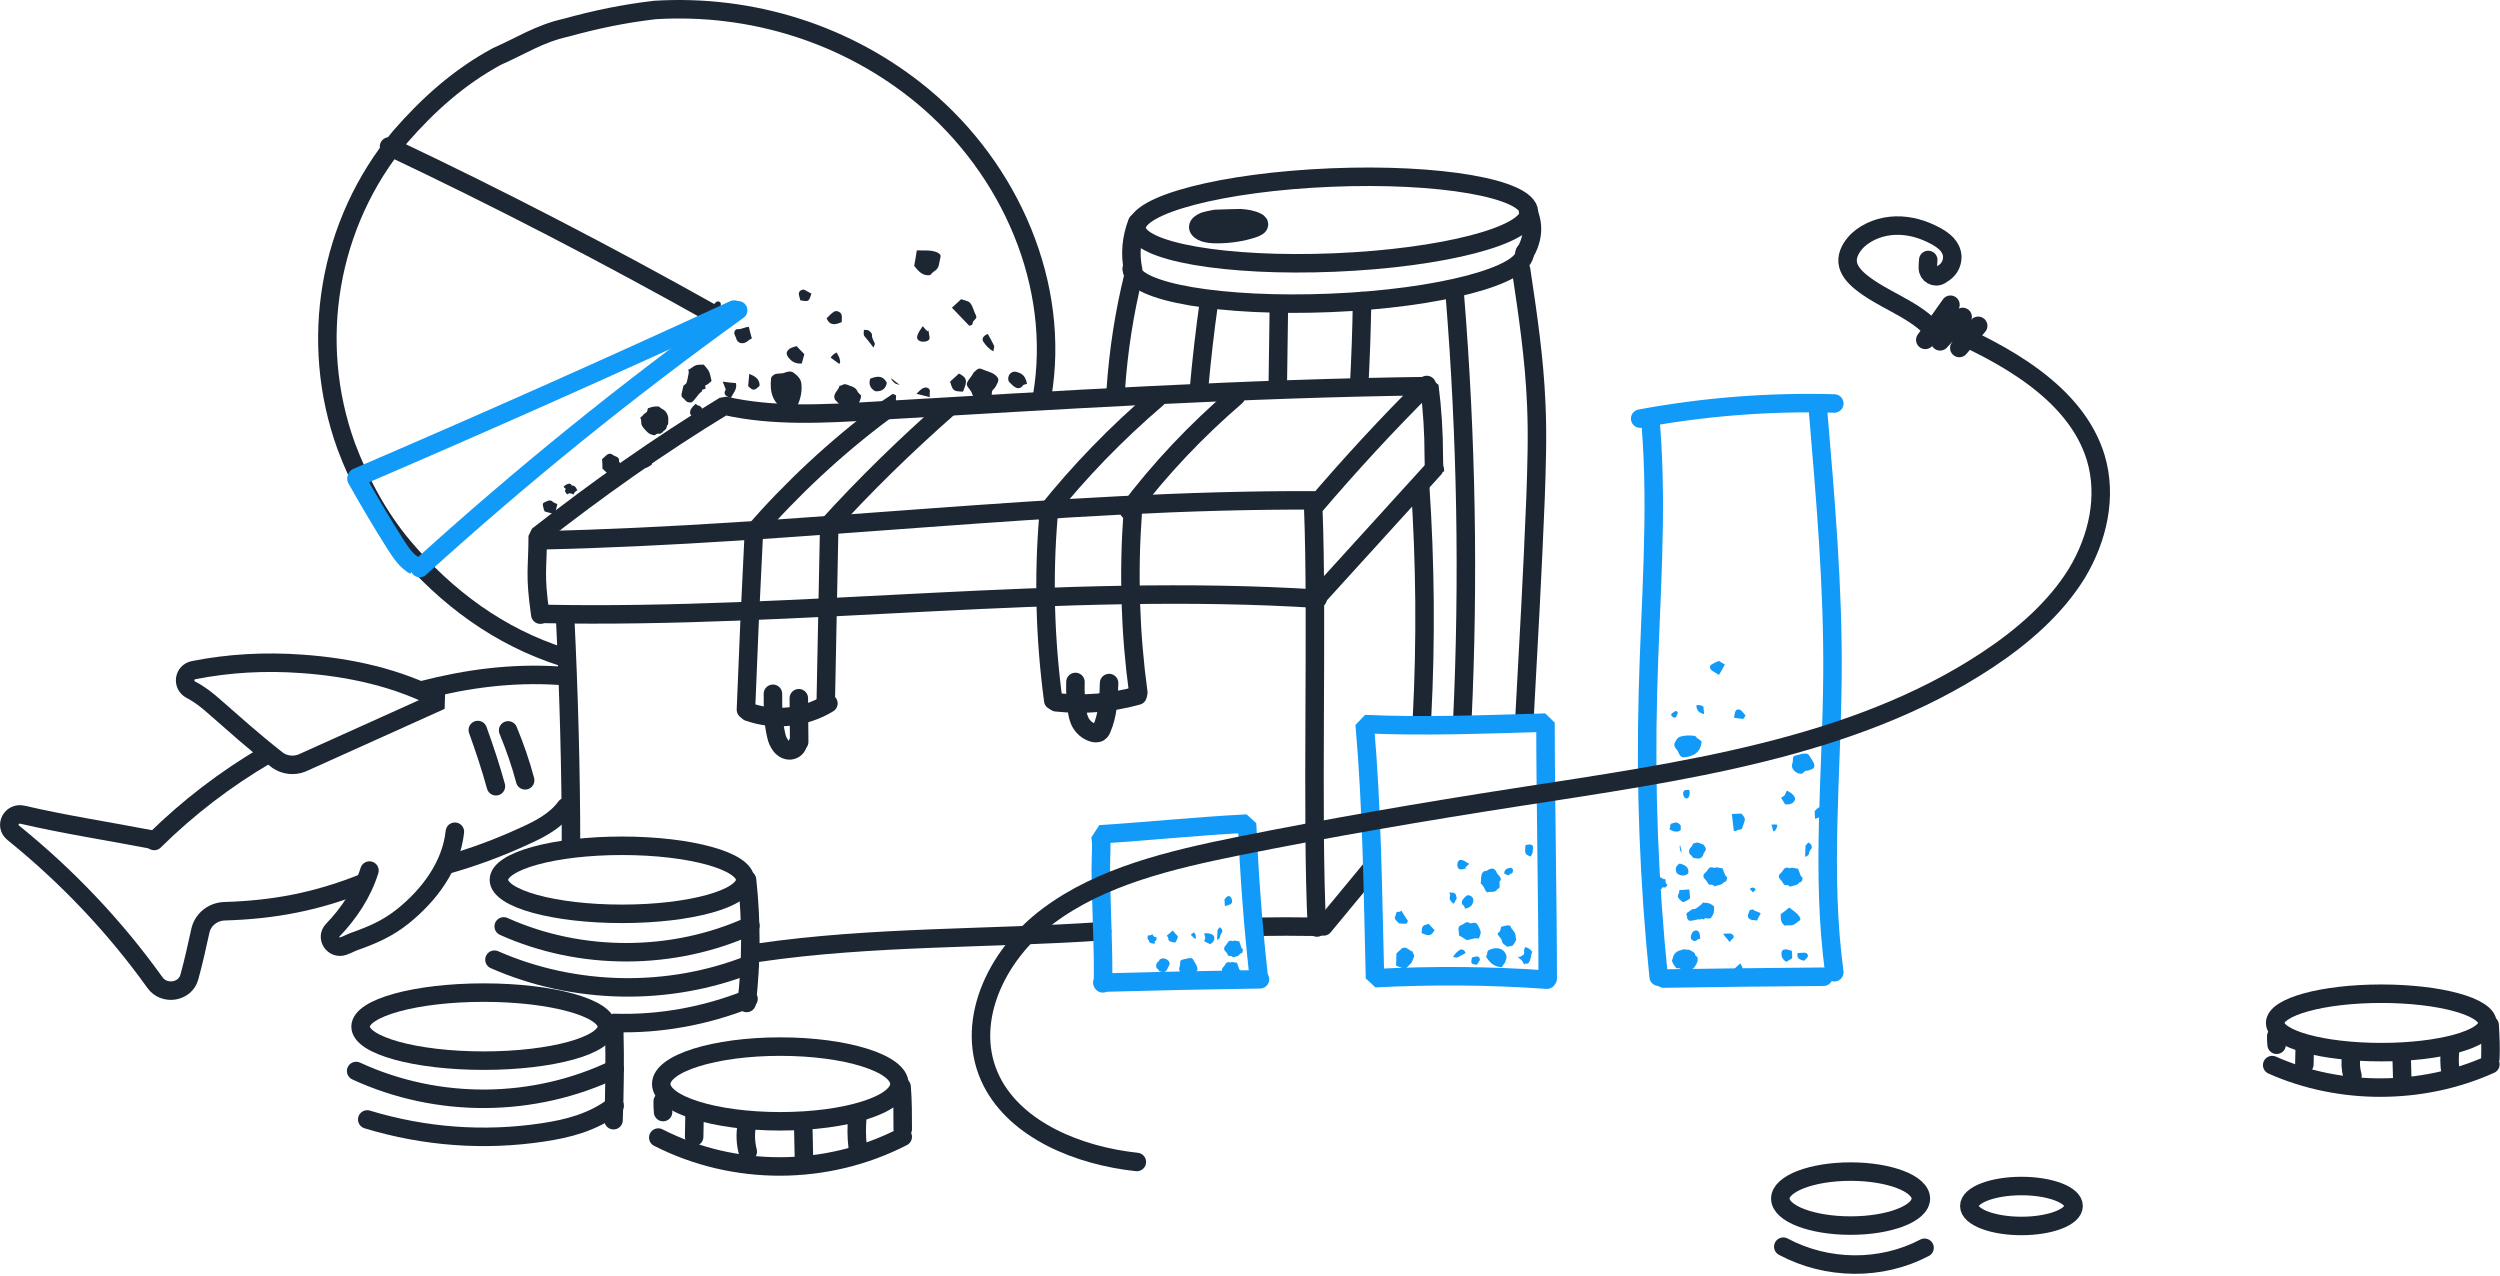 <?xml version="1.0" encoding="UTF-8"?>
<svg width="676px" height="345px" viewBox="0 0 676 345" version="1.1" xmlns="http://www.w3.org/2000/svg" xmlns:xlink="http://www.w3.org/1999/xlink">
    <!-- Generator: Sketch 61.2 (89653) - https://sketch.com -->
    <title>finance</title>
    <desc>Created with Sketch.</desc>
    <g id="Page-1" stroke="none" stroke-width="1" fill="none" fill-rule="evenodd">
        <g id="export6" transform="translate(-3998, -2636)">
            <g id="finance" transform="translate(4000, 2638)">
                <g id="Vrstva_3" transform="translate(144, 65)" fill-rule="nonzero">
                    <g id="Group" fill="#1D2633">
                        <path d="M29.2,43.4 C29.6,43.3 30,43.1 30.5,43 C31,42.9 31.5,42.9 32,42.9 C32.2,42.9 32.3,43.1 32.5,43.2 C32.9,43.6 33.5,43.7 33.9,44.2 C34.5,44.9 34.8,45.7 34.7,46.7 C34.6,47.1 34.9,47.7 34.4,48 C34.2,48.9 34.1,49.1 33.5,49.5 C33.3,49.6 33.2,49.9 33,50 C32.8,50.1 32.4,50.4 32.3,50.3 C31.7,50.1 31.4,50.5 31,50.7 C30.3,50.6 29.6,50.4 29,49.8 C28.5,49.3 28,48.8 27.6,48.1 C27.2,47.4 27.6,46.6 27.1,46 C27.7,45.5 28.2,44.8 28.9,44.4 C29,44.2 29,44.2 29.2,43.4 Z" id="Path"></path>
                        <path d="M46.4,36 C45.9,36.4 45.5,37 44.7,37.2 C44.7,37.4 44.7,37.7 44.8,38 C44.5,38.4 43.7,38.1 43.8,38.8 C43.8,38.8 43.8,38.9 43.7,38.9 C42.6,39.7 42.1,41 41,41.8 C40.3,41.9 39.7,41.8 39.2,41.1 C39.1,41 39,40.9 38.9,40.8 C38.3,40.4 38.2,40 38.3,39.5 C38.5,38.8 38.6,38.1 38.8,37.3 C39,37.1 39.4,36.9 39.6,36.6 C39.9,35.8 40,34.9 40.2,34 C40.3,33.7 40.2,33.3 40.1,32.9 C40.2,32.9 40.4,32.9 40.5,32.8 C42.2,31.6 42.2,31.6 44.3,31.6 C45.8,33.3 45.9,33.5 46.4,36 Z" id="Path"></path>
                        <path d="M67.1,44.2 C62.8,42.4 62.1,38.9 62.5,35.3 C62.5,34.9 63.1,34.4 63.5,34.2 C64.3,33.9 65.3,34.1 66.1,33.8 C67,33.4 68,33.3 68.6,33.8 C69.6,34.5 70.6,35.5 70.7,36.8 C70.9,38.8 70.5,40.7 69.7,42.5 C69.6,42.7 69.2,42.8 68.9,43 C68.3,43.4 67.8,43.7 67.1,44.2 Z" id="Path"></path>
                        <path d="M117.3,33.7 C118.8,32.3 118.7,32.5 120.5,33.2 C121.6,33.6 122.8,33.9 123.6,34.9 C124.1,35.5 124,36 123.7,36.6 C123.4,37.2 123.1,37.9 122.6,38.3 C122,38.8 122.3,39.5 122.1,40 C122,40.3 121.7,40.6 121.5,40.8 C120,41.7 117.4,41.1 116.9,39.6 C116.7,38.9 116.3,38.4 115.9,37.9 C115.2,37 115.3,36.7 116,35.6 C116.6,34.9 117.1,34.1 117.3,33.7 Z" id="Path"></path>
                        <path d="M57.3,24.5 C56.8,24.8 56.4,25 56.1,25.3 C55.1,26.1 53.4,26.1 53,24.3 C52.9,24 52.7,23.7 52.6,23.4 C52.4,22.8 52.8,22 53.4,22 C54.5,22.1 55.4,21.4 56.5,21.4 C56.7,22.4 57,23.4 57.3,24.5 Z" id="Path"></path>
                        <path d="M19.2,62.4 C18.8,61.2 17.7,60.6 16.9,59.7 C16.9,58.9 16.9,58.1 16.8,57.1 C16.9,57.1 17.1,56.9 17.3,56.7 C18,56.1 18.7,55.2 19.7,56 C20.3,56.5 21.5,56.4 21.4,57.7 C21.4,57.8 21.4,57.9 21.4,57.9 C21.9,58.4 22.6,59 22.2,59.8 C21.9,60.5 21.5,61.2 20.9,61.7 C20.6,62.1 20,62.2 19.2,62.4 Z" id="Path"></path>
                        <path d="M86.8,39.9 C86.8,40.2 86.8,40.4 86.8,40.5 C86.5,41.4 86.1,42.4 85.8,43.2 C84.4,43.1 83.1,43.1 81.6,43 C81.1,42.4 80.4,41.7 79.8,41.1 C79,39.4 80.8,38.6 81,37.3 C81.7,37.4 82,36.6 83,37 C83.9,37.4 85,37.5 85.7,38.5 C85.9,39.1 86.4,39.5 86.8,39.9 Z" id="Path"></path>
                        <path d="M42.1,42.2 C42.4,42.4 42.6,42.7 43,42.7 C43.3,42.7 43.5,43.1 43.8,43.3 C43.8,43.6 43.8,43.9 43.8,44.2 C43.9,44.7 43.7,45 43.3,45.3 C42.9,45.6 42.5,45.9 41.9,45.7 C41.6,45.6 41.3,45.4 41,45.4 C40.9,45.4 40.7,45 40.6,44.8 C40.5,43.8 41.1,43.1 42.1,42.2 Z" id="Path"></path>
                        <path d="M111.4,16.2 C112.2,15.5 112.9,14.8 113.9,13.9 C114.6,14.2 115.8,14.3 116.3,14.9 C117.1,15.8 117.3,17.2 117.9,18.3 C118.4,19.3 117,19.5 117,20.4 C117,21 116.5,20.9 116.1,21.1" id="Path"></path>
                        <path d="M6.4,64.6 C6.7,64.4 6.9,64.1 7.2,64 C7.7,63.8 8.1,63.6 8.5,64.1 C8.6,64.2 8.6,64.3 8.7,64.3 C9.6,64.3 9.8,65 10.1,65.6 C9.9,65.7 9.6,65.9 9.5,66 C9.3,66.2 9.2,66.4 9.1,66.7 C8.5,66.4 7.9,66.2 7.4,66.7 C7,66.2 6.5,65.9 7,65.2 C6.7,65 6.5,64.8 6.4,64.6 Z" id="Path"></path>
                        <path d="M101.2,4.9 C101.4,3.6 101.7,2.3 101.9,0.7 C103.7,0.8 105.5,0.5 107.3,1.2 C107.9,1.5 108.5,1.8 108.3,2.6 C107.9,3.9 108.1,5.5 106.7,6.3 C106.2,6.6 105.9,7 105.5,7.4 C103.5,7.7 102.3,6.3 101.2,4.9 Z" id="Path"></path>
                        <path d="M56.6,34.1 C58.3,34.8 59.4,35.5 59.4,37.3 C58,38.7 57.6,38.7 56.3,37.4 C56.4,36.4 56.5,35.3 56.6,34.1 Z" id="Path"></path>
                        <path d="M30.2,58.7 C29.7,59 29.3,59.2 28.8,59.5 C27.6,59.2 26.5,58.9 25.2,58.6 C25.1,58.3 25.1,57.9 25,57.6 C24.7,56.9 24.9,56.5 25.5,56.1 C26.6,55.4 27.7,54.7 28.8,56.1 C28.8,56.1 28.9,56.1 29,56.2 C30.6,57 30.6,57 30.2,58.7 Z" id="Path"></path>
                        <path d="M131.7,36.8 C131.3,36.9 130.8,37 130.6,37.2 C130.2,37.9 129.4,38.1 128.9,37.9 C128.1,37.6 127.5,36.9 126.9,36.3 C126.4,35.7 126.6,34.4 127.3,33.9 C127.9,33.4 128.5,33.4 129.3,33.7 C130.9,34.2 131.4,35.3 131.7,36.8 Z" id="Path"></path>
                        <path d="M46.1,15.2 C47.2,15.8 47.6,16.8 47.2,17.8 C46.9,18.5 46.4,18.8 45.8,18.8 C45,18.8 44.2,18.8 43.5,18.6 C43,18.5 43,16.8 43.4,15.9 C44,14.9 45.1,14.7 46.1,15.2 Z" id="Path"></path>
                        <path d="M4.7,69.3 C4.5,70.2 4.3,71.1 4,72 C3.1,71.8 2.3,71.6 1.3,71.3 C1.2,71.1 1,70.8 1,70.5 C0.9,69.9 0.4,69.1 1.3,68.8 C2,68.5 2.8,67.9 3.6,68.8 C3.9,69 4.3,69.1 4.7,69.3 Z" id="Path"></path>
                        <path d="M96.2,42.7 C95.9,43 95.4,43.6 94.8,44 C94.1,44.6 93.5,43.8 92.8,43.7 C91.8,43.5 92.6,42.3 91.8,41.9 C93.1,41.1 94.2,40.3 95.4,39.5 C95.7,39.6 96.1,39.8 96.3,39.9 C96.3,40.7 96.2,41.5 96.2,42.7 Z" id="Path"></path>
                        <path d="M89.3,35.4 C91.1,34.7 92.7,34.4 93.8,36.5 C93.5,38.2 92.4,38.9 90.7,38.8 C89.4,38.1 88.8,37 89.3,35.4 Z" id="Path"></path>
                        <path d="M103.5,21.2 C104,21.8 104.4,22.2 104.8,22.6 C104.9,22.5 104.9,22.4 105,22.3 C105.1,22.6 105.2,23 105.2,23.3 C105.5,24.5 105.4,24.9 104.7,25.2 C103.8,25.6 102.5,25.4 102.1,24.7 C101.9,24.4 102,23.9 102.1,23.6 C102.4,22.8 102.8,22.2 103.5,21.2 Z" id="Path"></path>
                        <path d="M69.4,26.6 C70.2,27.4 70.8,28.1 71.5,28.8 C71.3,29.6 71,30.4 70.8,31.3 C69.3,31.4 68.2,30.9 67.3,29.8 C66.5,28.8 66.5,28.1 67.5,27.3 C67.8,27.1 68.1,27 68.4,26.9 C68.6,26.8 69,26.7 69.4,26.6 Z" id="Path"></path>
                        <path d="M110.9,36.2 C111.7,35.5 112.5,34.7 113.3,34 C115.6,35.2 115.6,36 114.4,38.9 C111.7,38.8 111.7,38.7 110.9,36.2 Z" id="Path"></path>
                        <path d="M51.6,40.7 C50.5,40.1 49.4,39.8 50.2,38.4 C50.3,38.2 50.1,37.9 50,37.7 C49.9,37.3 49.7,36.9 49.4,36.2 C50.8,36.4 51.9,36.5 53,36.6 C53.4,38.3 52.2,39.3 51.6,40.7 Z" id="Path"></path>
                        <path d="M97.3,37.1 C96.8,36.9 96.4,36.9 96.1,36.7 C95.6,36.3 95,35.8 95,35.3" id="Path"></path>
                        <path d="M125.6,42.6 C125.8,40.3 125.8,40.3 127.8,39.8 C128.5,40.2 129.2,40.6 129.9,40.9 C129.1,41.9 128.4,42.9 126.9,42.3 C126.5,42.2 126,42.5 125.6,42.6 Z" id="Path"></path>
                        <path d="M80.2,28.3 C80.5,28.9 80.9,29.4 81,29.9 C81.1,30.4 81.4,31 80.9,31.4 C80.2,30.9 79.5,30.3 78.6,29.7 C79,29.1 79.5,28.7 80.2,28.3 Z" id="Path"></path>
                        <path d="M70.4,14.2 C70.3,13.6 70,13 70,12.4 C70,11.7 70.9,11.1 71.6,11.4 C72.2,11.7 72.8,12.1 73.4,12.4 C72.7,14.6 72.7,14.6 70.4,14.2 Z" id="Path"></path>
                        <path d="M77.5,19.1 C78.1,18.5 78.7,17.8 79.5,17.3 C80.2,16.8 81.5,17.4 81.6,18.3 C81.7,18.9 81.6,19.5 81.6,20.1 C79.9,20.8 78.5,21.2 77.5,19.1 Z" id="Path"></path>
                        <path d="M90.2,27 C89.3,25.8 88.6,24.9 87.9,24.1 C87.5,23.6 87.5,23.6 87.6,22.2 C88.1,22.2 88.6,22.2 88.9,22.4 C89.3,22.6 89.8,23.2 89.8,23.5 C89.7,24.4 90.2,25 90.5,25.8 C90.7,25.9 90.4,26.4 90.2,27 Z" id="Path"></path>
                        <path d="M121.1,23.3 C121.7,24.4 122.3,25.4 122.8,26.5 C122.9,26.8 122.7,27.3 122.6,28 C121.3,27.3 120.5,26.3 119.9,25.4 C119.4,24.7 119.8,23.8 121.1,23.3 Z" id="Path"></path>
                        <path d="M48.8,16.4 C48.1,16.3 47.6,16.2 47.2,16 C46.9,15.5 47.1,15.2 47.5,14.8 C47.8,14.5 48.2,14.4 48.5,14.6 C48.8,14.7 49,15.1 48.9,15.5 C48.8,15.7 48.8,16 48.8,16.4 Z" id="Path"></path>
                        <path d="M105.4,40.4 C104.3,40.1 103.2,39.8 101.8,39.5 C102.5,38.8 102.9,38.4 103.3,38.1 C103.7,37.9 104.2,37.7 104.6,37.8 C105.1,37.9 105.6,38.4 105.4,39.1 C105.4,39.4 105.4,39.7 105.4,40.4 Z" id="Path"></path>
                    </g>
                    <g id="Group" transform="translate(164, 111)" fill="#129AF8">
                        <path d="M143.3,83.8 C143.1,83.5 142.8,83.2 142.6,82.9 C142.4,82.6 142.2,82.2 142.1,81.8 C142.1,81.7 142.2,81.5 142.2,81.4 C142.4,81 142.4,80.5 142.7,80.1 C143.2,79.4 143.7,79.1 144.6,78.9 C145,78.8 145.4,78.5 145.8,78.8 C146.6,78.7 146.8,78.8 147.3,79.1 C147.5,79.2 147.7,79.3 147.8,79.4 C148,79.5 148.3,79.7 148.3,79.9 C148.3,80.4 148.7,80.5 149,80.8 C149.1,81.4 149.1,81.9 148.8,82.5 C148.5,83 148.3,83.5 147.8,83.9 C147.3,84.3 146.5,84.2 146.1,84.8 C145.5,84.4 144.8,84.3 144.2,83.9 C144.1,83.8 144,83.8 143.3,83.8 Z" id="Path"></path>
                        <path d="M152.6,70.3 C152.1,70.3 151.6,70.5 151.1,70.2 C151,70.3 150.9,70.5 150.8,70.6 C150.5,70.7 150.2,70.2 149.9,70.6 C149.9,70.6 149.8,70.6 149.8,70.6 C148.8,70.5 147.9,71 146.9,71 C146.5,70.8 146.1,70.5 146.2,69.9 C146.2,69.8 146.2,69.7 146.1,69.6 C145.9,69.2 146,68.9 146.4,68.7 C146.8,68.4 147.2,68.1 147.7,67.8 C147.9,67.8 148.2,67.9 148.5,67.7 C149,67.4 149.5,67 150,66.6 C150.2,66.5 150.3,66.2 150.5,66 C150.5,66 150.6,66.1 150.8,66.1 C152.3,66.2 152.3,66.2 153.5,67.1 C153.5,68.8 153.5,68.9 152.6,70.3 Z" id="Path"></path>
                        <path d="M153.6,61.7 C153.3,61 152.4,61.4 152,61.1 C151.7,60.6 151.4,60.1 151,59.7 C150.8,59.5 150.6,59.2 150.6,59 C150.6,58.7 150.7,58.3 151,58.1 C151.4,57.8 151.6,57.4 151.9,57 C152.3,56.5 152.6,56.4 153.3,56.6 C153.4,56.6 153.5,56.7 153.5,56.7 C154.3,56.3 155,56.8 155.8,56.8 C155.9,57.2 156.1,57.7 156.3,58.1 C156.4,58.4 156.4,58.7 156.8,59 C157.1,59.2 157,59.6 156.9,59.9 C156.8,60.3 156.6,60.4 156.3,60.5 C156.2,60.5 156.1,60.5 156.1,60.6 C155.5,61.4 154.4,61.3 153.6,61.7 Z" id="Path"></path>
                        <path d="M174,61.8 C173.7,61.1 172.8,61.5 172.4,61.2 C172.1,60.7 171.8,60.2 171.4,59.8 C171.2,59.6 171,59.3 171,59.1 C171,58.8 171.1,58.4 171.4,58.2 C171.8,57.9 172,57.5 172.3,57.1 C172.7,56.6 173,56.5 173.7,56.7 C173.8,56.7 173.9,56.8 173.9,56.8 C174.7,56.4 175.4,56.9 176.2,56.9 C176.3,57.3 176.5,57.8 176.7,58.2 C176.8,58.5 176.8,58.8 177.2,59.1 C177.5,59.3 177.4,59.7 177.3,60 C177.2,60.4 177,60.5 176.7,60.6 C176.6,60.6 176.5,60.6 176.5,60.7 C175.9,61.5 174.8,61.4 174,61.8 Z" id="Path"></path>
                        <path d="M147.8,50.1 C148.2,50 148.6,49.9 149,49.8 C149.5,50 150,50.1 150.4,50.3 C150.7,50.4 150.9,50.7 151,50.9 C151.2,51.2 151.2,51.5 151.3,51.7 C151.1,52.1 150.9,52.4 150.7,52.7 C150.6,52.8 150.6,53 150.6,53.1 C150.4,53.5 150.1,54 149.6,54.1 C149.1,54.2 148.5,54.1 148,54 C147.9,54 147.8,53.9 147.7,53.8 C147.5,53.6 147.4,53.3 147.2,53.2 C146.6,52.8 146.7,52.2 146.8,51.7 C146.9,51.4 147.2,51.2 147.4,50.9 C147.6,50.6 147.7,50.4 147.8,50.1 Z" id="Path"></path>
                        <path d="M90.4,60.9 C90.5,60.1 90.4,59.3 90.6,58.6 C90.7,58.1 91.1,57.5 91.8,57.5 C92.1,57.5 92.3,57.2 92.6,57.1 C93.5,56.6 94.3,56.9 94.7,57.9 C94.8,58.2 95,58.4 95.2,58.6 C95.4,58.8 95.6,59.1 95.7,59.3 C95.8,59.5 95.9,60 95.8,60 C94.9,60.6 96.2,62 94.9,62.4 C94.3,63.6 93,62.9 92.2,63.3 C92.1,63.3 91.7,62.9 91.6,62.7 C91.4,62 91,61.6 90.6,61 C90.4,61.1 90.4,61 90.4,60.9 Z" id="Path"></path>
                        <path d="M150.1,22.5 C149.9,25.6 147.7,26.6 145.2,26.8 C144.9,26.8 144.4,26.5 144.3,26.3 C143.9,25.8 143.8,25.1 143.4,24.7 C142.9,24.2 142.6,23.6 142.8,23 C143.1,22.3 143.5,21.5 144.3,21.2 C145.6,20.8 147,20.8 148.3,21 C148.5,21 148.6,21.3 148.8,21.5 C149.3,21.8 149.7,22.1 150.1,22.5 Z" id="Path"></path>
                        <path d="M99,77.7 C98.7,77.8 98.2,77.9 97.5,78 C97.3,77.8 97,77.6 96.6,77.3 C96.4,77.1 96.2,76.9 96.2,76.7 C96.1,76 95.7,75.6 95.3,75.1 C95,74.8 94.7,74.4 95.4,74 C95.7,73.8 95.8,73.1 95.9,72.6 C96.5,72.5 97,72.3 97.6,72.2 C97.9,72.2 98.4,72.3 98.4,72.4 C98.7,73.4 99.8,73.9 99.8,75.1 C99.8,75.4 99.9,75.7 100,76.1 C99.8,76.6 99.5,77.1 99,77.7 Z" id="Path"></path>
                        <path d="M96.1,83.5 C94.3,83.5 93.2,82.6 92.3,81.4 C92,81 91.7,80.7 92,80.3 C92.3,79.8 91.9,79.2 92.8,78.8 C95,77.8 96.8,78.7 97.3,80.3 C97.5,81 97.2,81.6 97,82.2 C96.7,82.6 96.4,83 96.1,83.5 Z" id="Path"></path>
                        <path d="M177.5,25.8 C179,25.7 178.9,25.8 179.6,26.9 C180,27.6 180.6,28.2 180.6,29.1 C180.6,29.6 180.3,29.9 179.9,30 C179.4,30.2 179,30.4 178.5,30.4 C177.9,30.4 177.8,30.9 177.4,31.1 C177.2,31.2 176.9,31.3 176.7,31.2 C175.4,31.1 174.2,29.6 174.6,28.6 C174.8,28.1 174.8,27.7 174.8,27.3 C174.8,26.5 175,26.4 175.9,26.2 C176.5,26.1 177.2,25.8 177.5,25.8 Z" id="Path"></path>
                        <path d="M165.1,70.9 C164.7,70.9 164.4,70.8 164.1,70.8 C163.2,70.8 162.2,70.1 162.8,69 C162.9,68.8 162.9,68.6 163,68.4 C163.1,68 163.8,67.8 164.1,68 C164.7,68.5 165.5,68.5 166.1,69 C165.7,69.6 165.4,70.3 165.1,70.9 Z" id="Path"></path>
                        <path d="M89.9,75.8 C88.7,75.5 87.7,76.1 86.6,76.2 C86,75.8 85.3,75.4 84.5,74.9 C84.5,74.8 84.5,74.6 84.5,74.3 C84.4,73.5 84.1,72.4 85.2,72.1 C85.9,71.9 86.5,70.9 87.4,71.6 C87.4,71.6 87.5,71.7 87.6,71.7 C88.3,71.5 89.1,71.3 89.5,72 C89.9,72.6 90.2,73.3 90.4,74 C90.4,74.6 90.1,75.1 89.9,75.8 Z" id="Path"></path>
                        <path d="M70.1,83.9 C69.9,83.9 69.7,83.9 69.6,83.9 C68.9,83.6 68.1,83.4 67.5,83.1 C67.5,82 67.6,81 67.6,79.8 C68,79.4 68.6,78.9 69.1,78.4 C70.4,77.8 71,79.1 72,79.3 C71.9,79.8 72.6,80.1 72.3,80.8 C72,81.5 71.9,82.3 71.2,82.8 C70.8,83.2 70.5,83.6 70.1,83.9 Z" id="Path"></path>
                        <path d="M141.4,46.2 C141.5,45.9 141.7,45.7 141.6,45.4 C141.5,45.2 141.8,44.9 141.9,44.7 C142.2,44.6 142.5,44.6 142.7,44.5 C143.1,44.3 143.4,44.4 143.8,44.6 C144.1,44.8 144.5,45.1 144.5,45.5 C144.5,45.8 144.4,46 144.5,46.3 C144.5,46.4 144.3,46.6 144.1,46.7 C143.2,47.1 142.3,46.8 141.4,46.2 Z" id="Path"></path>
                        <path d="M158.3,42.1 C159.1,42.1 159.9,42 160.9,42 C161.2,42.4 161.8,43 161.8,43.5 C161.8,44.3 161.3,45.1 161.1,45.9 C160.9,46.6 160,46.1 159.6,46.6 C159.3,46.9 159.1,46.7 158.8,46.6" id="Path"></path>
                        <path d="M139.2,62.5 C138.9,62.3 138.6,62.2 138.4,62 C138.1,61.6 137.8,61.4 138.1,60.9 C138.1,60.8 138.2,60.8 138.2,60.7 C137.9,60 138.5,59.6 139,59.2 C139.2,59.3 139.4,59.5 139.6,59.6 C139.8,59.7 140.1,59.7 140.4,59.8 C140.3,60.4 140.3,60.9 140.9,61.2 C140.6,61.7 140.4,62.2 139.6,61.9 C139.4,62.1 139.3,62.3 139.2,62.5 Z" id="Path"></path>
                        <path d="M171.5,69.2 C172.3,68.6 173,68.1 173.8,67.4 C174.8,68.2 175.9,68.8 176.6,69.9 C176.8,70.3 177,70.7 176.5,71 C175.7,71.5 175.1,72.4 173.8,72.2 C173.4,72.2 173,72.2 172.6,72.3 C171.5,71.5 171.5,70.4 171.5,69.2 Z" id="Path"></path>
                        <path d="M160.6,82.5 C161.2,83.5 161.6,84.4 160.7,85.3 C159.3,85.4 159,85.3 158.9,84.1 C159.4,83.5 160,83 160.6,82.5 Z" id="Path"></path>
                        <path d="M102.2,82.9 C101.9,82.4 101.7,81.9 101.3,81.5 C101.2,81.4 101,81.3 100.9,81.2 C100.8,81.1 100.5,80.9 100.5,80.8 C100.6,80.4 100.8,80.8 100.9,80.8 C101.2,80.6 101.6,80.4 101.9,80.2 C102.3,79.9 102.1,79.4 102.1,79 C102.1,78.7 102.3,78.4 102.4,78.1 C103.4,78.4 103.4,78.4 104.3,79.3 C103.9,80.4 104,81.7 103.2,82.5 C102.8,82.8 102.3,82.2 102.2,82.9 Z" id="Path"></path>
                        <path d="M170.4,26.2 C170.3,25.8 170.1,25.3 170,24.9 C170.5,24.1 171,23.3 171.5,22.4 C171.8,22.4 172.1,22.5 172.4,22.5 C173,22.5 173.3,22.8 173.5,23.3 C173.9,24.4 174.2,25.4 172.8,25.8 C172.8,25.8 172.7,25.9 172.7,25.9 C171.8,27 171.8,27 170.4,26.2 Z" id="Path"></path>
                        <path d="M86.1,67.7 C86,67.4 86,67 85.8,66.9 C85.3,66.6 85.2,66 85.3,65.7 C85.5,65.2 86,64.7 86.4,64.3 C86.8,63.9 87.7,64.1 88.1,64.6 C88.4,65 88.5,65.5 88.3,66 C88,67.1 87.2,67.5 86.1,67.7 Z" id="Path"></path>
                        <path d="M146.8,35.6 C146.9,36.3 147,36.9 146.6,37.6 C146.4,37.9 146.1,38 145.7,37.8 C145.1,37.4 144.9,36.3 145.4,35.8 C145.6,35.6 145.9,35.6 146.2,35.6 C146.4,35.5 146.6,35.6 146.8,35.6 Z" id="Path"></path>
                        <path d="M154.8,4.5 C154.2,4.1 153.6,3.8 153,3.4 C152.3,2.9 152.1,2.1 152.8,1.7 C153.4,1.3 154.1,1 154.8,0.7 C155.3,1 155.8,1.3 156.4,1.7 C155.9,2.7 155.4,3.5 154.8,4.5 Z" id="Path"></path>
                        <path d="M144.1,62.7 C145,62.6 145.9,62.6 146.8,62.5 C146.9,63.3 146.9,64.1 147,64.9 C146.8,65 146.6,65.3 146.3,65.4 C145.8,65.6 145.2,66.3 144.6,65.6 C144.1,65.1 143.3,64.6 143.9,63.7 C144.1,63.4 144,63.1 144.1,62.7 Z" id="Path"></path>
                        <path d="M173.2,35.8 C174.7,36.5 175.7,37.6 175.3,38.4 C174.8,39.4 173.8,39.6 172.7,39.5 C172.3,38.9 172,38.3 171.6,37.7 C171.9,37.5 172.4,37.3 172.6,37 C172.8,36.6 172.9,36.2 173.2,35.8 Z" id="Path"></path>
                        <path d="M68.3,71.7 C68.1,71.4 67.6,71.1 67.3,70.6 C66.9,70 67.5,69.6 67.5,69 C67.6,68.2 68.5,68.9 68.9,68.2 C69.5,69.2 70.1,70.1 70.7,71 C70.6,71.3 70.5,71.5 70.4,71.7 C69.9,71.8 69.3,71.8 68.3,71.7 Z" id="Path"></path>
                        <path d="M144.2,55.5 C145.7,55.9 146.8,56.5 146.5,58.2 C145.5,59 144.4,58.9 143.4,58.1 C142.9,57 143.1,56.1 144.2,55.5 Z" id="Path"></path>
                        <path d="M102.5,50.5 C102.7,50.5 102.9,50.4 103.1,50.4 C104.2,50.2 104.7,50.6 104.5,51.6 C104.4,52 104.5,52.3 104.4,52.6 C104.3,52.9 104.1,53.3 103.9,53.6 C102.2,53 102.3,52.7 102.5,50.5 Z" id="Path"></path>
                        <path d="M87.3,55.6 C86.8,56 86.5,56.3 86.2,56.6 C86.3,56.7 86.4,56.7 86.5,56.8 C86.2,56.9 86,56.9 85.7,57 C84.8,57.2 84.5,57.1 84.2,56.6 C83.9,55.9 84.1,54.9 84.6,54.6 C84.8,54.5 85.2,54.5 85.5,54.6 C86.1,54.8 86.6,55.2 87.3,55.6 Z" id="Path"></path>
                        <path d="M174.5,79.1 C174.6,79.8 174.6,80.4 174.6,81.1 C174.1,81.4 173.6,81.7 173,82.1 C172.1,81.5 171.7,80.8 171.7,79.9 C171.7,79.1 172,78.7 173,78.7 C173.2,78.7 173.5,78.8 173.7,78.9 C174,78.9 174.2,79 174.5,79.1 Z" id="Path"></path>
                        <path d="M76.3,71.8 C76.8,72.4 77.4,72.9 77.9,73.5 C77,75.1 76.4,75.2 74.4,74.3 C74.5,72.4 74.5,72.3 76.3,71.8 Z" id="Path"></path>
                        <path d="M144.8,52.6 C144.6,52.3 144.3,52.1 144.3,51.8 C144.2,51.4 144.1,50.8 144.3,50.5" id="Path"></path>
                        <path d="M143.7,14.6 C143.6,15 143.5,15.3 143.3,15.7 C143.1,16.1 142.7,16.2 142.4,15.9 C141.9,15.6 141.7,15.2 142.1,14.9 C142.3,14.7 142.6,14.6 142.8,14.4 C143.1,14.1 143.4,14.3 143.7,14.6 Z" id="Path"></path>
                        <path d="M81.9,63.3 C83.5,63.4 83.6,63.4 83.9,64.9 C83.6,65.4 83.4,65.9 83.1,66.4 C82.4,65.8 81.7,65.3 82.1,64.2 C82.2,64 82,63.6 81.9,63.3 Z" id="Path"></path>
                        <path d="M149.7,75.9 C149.5,75.9 149.2,75.9 149.1,76 C148.6,76.5 148.1,76.6 147.6,76.2 C147,75.8 147.2,75.3 147.3,74.8 C147.4,74.5 147.6,74.1 147.8,73.9 C148.1,73.7 148.5,73.5 148.8,73.6 C149.1,73.7 149.5,74 149.5,74.3 C149.7,74.7 149.7,75.3 149.7,75.9 Z" id="Path"></path>
                        <path d="M180.8,43.4 C180.7,42.6 180.7,42 180.7,41.4 C180.8,41.3 180.8,41.2 180.9,41.1 C181.3,40.7 181.7,40.1 182.5,40.4 C183,40.6 183.4,41.8 183.1,42.3 C183,42.5 182.7,42.7 182.4,42.8 C181.9,43.1 181.4,43.2 180.8,43.4 Z" id="Path"></path>
                        <path d="M170.6,45 C170.5,45.4 170.5,45.8 170.3,46.1 C170.1,46.4 170,46.8 169.5,46.8 C169.4,46.3 169.2,45.7 169,45 C169.6,44.9 170.1,44.9 170.6,45 Z" id="Path"></path>
                        <path d="M162,15.5 C161.8,15.8 161.6,16.1 161.4,16.4 C160.6,16.3 159.8,16.2 158.9,16.1 C159,15.5 159,15 159.2,14.5 C159.4,13.7 160.4,13.6 161,14.3 C161.4,14.7 161.7,15.1 162,15.5 Z" id="Path"></path>
                        <path d="M88,80.9 C88.4,80.8 88.9,80.7 89.3,80.6 C89.9,80.6 90.3,81.2 90.1,81.7 C89.9,82.1 89.6,82.5 89.3,82.9 C87.7,82.6 87.7,82.6 88,80.9 Z" id="Path"></path>
                        <path d="M176.1,79.7 C176.7,79.7 177.4,79.6 178,79.6 C178.7,79.6 179.1,80.4 178.7,80.9 C178.5,81.2 178.1,81.5 177.8,81.8 C176.6,81.5 175.7,81.1 176.1,79.7 Z" id="Path"></path>
                        <path d="M97.8,58.7 C97.4,58.5 97.1,58.4 96.7,58.2 C96.8,58 96.8,57.8 96.8,57.7 C97.1,56.8 97.8,56.8 98.6,56.6 C98.8,56.8 99,57 99.2,57.2 C98.9,57.5 99.3,58.2 98.5,58.2 C98.3,58.4 98.1,58.6 97.8,58.7 Z" id="Path"></path>
                        <path d="M178.1,53.7 C178.1,52.6 178.2,51.8 178.2,51 C178.2,50.6 178.2,50.6 179,49.8 C179.3,50 179.6,50.2 179.8,50.5 C179.9,50.8 180,51.3 179.8,51.5 C179.3,52 179.2,52.5 179.1,53 C178.9,53.4 178.5,53.5 178.1,53.7 Z" id="Path"></path>
                        <path d="M23.4,80.9 C23.1,80.3 22.5,80.6 22.1,80.4 C21.8,79.9 21.7,79.5 21.3,79.2 C21.1,79 21,78.8 21,78.6 C21,78.3 21.1,78 21.3,77.8 C21.6,77.5 21.8,77.2 22,76.8 C22.3,76.4 22.6,76.3 23.1,76.4 C23.2,76.4 23.2,76.5 23.3,76.5 C23.9,76.1 24.5,76.6 25.1,76.5 C25.2,76.9 25.3,77.3 25.5,77.7 C25.6,78 25.6,78.3 25.9,78.5 C26.1,78.6 26.1,79 26,79.3 C26,79.6 25.8,79.8 25.5,79.8 C25.4,79.8 25.4,79.8 25.3,79.9 C24.9,80.7 24.1,80.6 23.4,80.9 Z" id="Path"></path>
                        <path d="M22.8,86.7 C22.5,86.1 21.9,86.4 21.5,86.2 C21.2,85.7 21.1,85.3 20.7,85 C20.5,84.8 20.4,84.6 20.4,84.4 C20.4,84.1 20.5,83.8 20.7,83.6 C21,83.3 21.2,83 21.4,82.6 C21.7,82.2 22,82.1 22.5,82.2 C22.6,82.2 22.6,82.3 22.7,82.3 C23.3,81.9 23.9,82.4 24.5,82.3 C24.6,82.7 24.7,83.1 24.9,83.5 C25,83.8 25,84.1 25.3,84.3 C25.5,84.4 25.5,84.8 25.4,85.1 C25.4,85.4 25.2,85.6 24.9,85.6 C24.8,85.6 24.8,85.6 24.7,85.7 C24.4,86.5 23.5,86.4 22.8,86.7 Z" id="Path"></path>
                        <path d="M3.6,81.4 C3.9,81.3 4.3,81.2 4.5,81.1 C4.9,81.2 5.3,81.3 5.6,81.5 C5.8,81.6 6,81.8 6.1,82 C6.2,82.3 6.3,82.6 6.3,82.7 C6.1,83.1 6,83.3 5.8,83.6 C5.8,83.7 5.8,83.8 5.7,83.9 C5.5,84.3 5.3,84.7 4.9,84.8 C4.5,84.9 4.1,84.8 3.7,84.7 C3.6,84.7 3.5,84.6 3.4,84.5 C3.3,84.3 3.2,84.1 3,84 C2.5,83.6 2.6,83.1 2.7,82.7 C2.8,82.4 3,82.2 3.2,82 C3.4,81.9 3.5,81.7 3.6,81.4 Z" id="Path"></path>
                        <path d="M11.3,81.1 C12.5,81 12.4,81.1 13,82.1 C13.3,82.7 13.8,83.3 13.8,84 C13.8,84.4 13.6,84.7 13.2,84.8 C12.8,85 12.5,85.1 12.1,85.2 C11.6,85.2 11.5,85.6 11.2,85.8 C11,85.9 10.8,86 10.6,85.9 C9.6,85.8 8.6,84.5 8.9,83.6 C9.1,83.2 9.1,82.8 9.1,82.4 C9.1,81.7 9.3,81.6 10,81.4 C10.6,81.3 11.1,81.2 11.3,81.1 Z" id="Path"></path>
                        <path d="M2.3,77.1 C2,77.1 1.8,77.2 1.5,77.1 C1.1,77 0.8,76.9 0.7,76.5 C0.7,76.4 0.7,76.3 0.7,76.3 C0.1,75.9 0.3,75.4 0.4,74.9 C0.6,74.9 0.8,75 1,74.9 C1.2,74.9 1.4,74.7 1.6,74.6 C1.8,75 2.1,75.5 2.7,75.4 C2.7,75.9 2.9,76.3 2.2,76.5 C2.3,76.7 2.3,76.9 2.3,77.1 Z" id="Path"></path>
                        <path d="M5.5,75 C6.1,74.5 6.6,74.1 7.1,73.6 C7.5,74.1 8,74.7 8.5,75.2 C8.5,75.4 8.4,75.6 8.3,75.9 C8.1,76.3 8,77.1 7.3,76.8 C6.7,76.6 5.9,76.7 5.9,75.7 C5.9,75.5 5.7,75.3 5.5,75 Z" id="Path"></path>
                        <path d="M15.6,74.4 C16.9,74.2 18.1,74.6 18.3,75.3 C18.5,76.3 18,76.9 17.2,77.3 C16.7,77 16.1,76.8 15.6,76.5 C15.7,76.2 15.9,75.8 15.9,75.5 C15.8,75.2 15.7,74.8 15.6,74.4 Z" id="Path"></path>
                        <path d="M21.2,67 C21.2,66.3 21.1,65.8 21.1,65.2 C21.1,65.1 21.2,65 21.3,65 C21.6,64.6 21.9,64.1 22.6,64.4 C23,64.6 23.3,65.6 23.1,66.1 C23,66.3 22.8,66.5 22.5,66.6 C22,66.8 21.7,66.9 21.2,67 Z" id="Path"></path>
                        <path d="M12.9,74.1 C13.1,74.5 13.3,74.7 13.3,75 C13.3,75.3 13.5,75.6 13.2,75.9 C12.8,75.6 12.4,75.2 12,74.8 C12.2,74.5 12.5,74.3 12.9,74.1 Z" id="Path"></path>
                        <path d="M19.1,76.2 C19.1,75.2 19.2,74.5 19.2,73.8 C19.2,73.4 19.2,73.4 19.8,72.7 C20,72.9 20.3,73.1 20.4,73.3 C20.5,73.6 20.6,74 20.4,74.2 C20,74.6 20,75.1 19.8,75.6 C19.7,75.9 19.4,76 19.1,76.2 Z" id="Path"></path>
                        <path d="M86.3,79.7 C85.5,80.1 84.8,80.6 84,80.9 C83.8,81 83.4,80.8 82.9,80.8 C83.4,79.8 84.1,79.3 84.8,78.8 C85.3,78.6 86,78.8 86.3,79.7 Z" id="Path"></path>
                        <path d="M164,63.3 C163.7,62.9 163.5,62.7 163.2,62.5 C163.2,62.1 163.5,62.1 163.9,62 C164.2,62 164.4,62.1 164.6,62.3 C164.7,62.5 164.7,62.8 164.4,62.9 C164.3,63 164.2,63.2 164,63.3 Z" id="Path"></path>
                        <path d="M157.7,76.7 C157.1,76 156.6,75.4 155.9,74.5 C156.7,74.5 157.1,74.4 157.6,74.4 C158,74.4 158.4,74.6 158.6,74.8 C158.9,75.1 158.9,75.6 158.4,75.9 C158.2,76.1 158,76.3 157.7,76.7 Z" id="Path"></path>
                        <path d="M150.6,13.1 C150.7,13.8 150.7,14.4 150.8,15.1 C149.5,14.8 148.7,14.1 148.7,12.7 C149.3,12.6 150,12.6 150.6,13.1 Z" id="Path"></path>
                    </g>
                </g>
                <g id="Vrstva_5" stroke-linecap="round" stroke-linejoin="bevel">
                    <path d="M520.1,86.6 C514.7,81.2 507,79 501.1,74.2 C499.4,72.8 497.8,71 497.6,68.9 C497.4,66.7 498.7,64.6 500.3,63 C503.1,60.4 506.9,59.1 510.6,59 C514.4,58.9 518.1,60 521.4,61.8 C523.6,63 525.7,64.6 525.9,67.3 C525.9,68.1 525.8,68.8 525.5,69.5 C525,70.7 524.2,71.5 522.7,72.4 C521.2,73.3 519.3,72.2 519.3,70.5 C519.3,69.9 519.3,69.2 519.4,68.3" id="Path" stroke="#1D2633" stroke-width="5"></path>
                    <path d="M150.8,164.7 C151.8,185.4 152.4,206.2 152.4,226.9" id="Path" stroke="#1D2633" stroke-width="5"></path>
                    <path d="M70.1,202.1 C59,208.6 48.8,216.4 39.7,225.4" id="Path" stroke="#1D2633" stroke-width="5"></path>
                    <path d="M149,180.7 C136.4,179.9 124.3,181.5 112.3,184.6" id="Path" stroke="#1D2633" stroke-width="5"></path>
                    <path d="M79.7,204.3 L117.2,187.4 C105.7,181.3 92.6,178.4 79.5,177.5 C69.8,176.8 60,177.3 50.4,179.2 C47.7,179.7 47.2,183.2 49.6,184.5 C50.2,184.8 50.9,185.2 51.5,185.6 C53.4,186.8 55.1,188.3 56.8,189.8 C61.5,193.9 66.1,198.1 73.1,203.6 C75,204.9 77.5,205.2 79.7,204.3 Z" id="Path" stroke="#1D2633" stroke-width="5"></path>
                    <path d="M39.5,225.1 C27.6,222.8 15.7,221 4.1,218.3 C1.1,217.6 -0.8,221.3 1.6,223.2 C16.2,235 29.1,248.6 39.9,263.7 C42.4,267.2 48.1,266.3 49.2,262.2 C50.4,257.9 51.3,253.6 52.2,249.6 C52.9,246.6 55.6,244.5 58.7,244.4 C72.1,244 83.7,241.8 96.4,236.7" id="Path" stroke="#1D2633" stroke-width="5"></path>
                    <path d="M97.9,233.4 C96,239.5 92.4,244.9 88,249.5 C86,251.5 88.2,254.8 90.9,253.8 C92,253.4 93.1,252.8 94,252.5 C98.8,250.8 102.9,249 106.9,245.8 C114,240.1 120,232.2 121,222.9" id="Path" stroke="#1D2633" stroke-width="5"></path>
                    <path d="M118.9,231.8 C126,229.8 133,227.2 139.7,224.1 C144,222.2 148.3,219.9 151,216.2" id="Path" stroke="#1D2633" stroke-width="5"></path>
                    <path d="M127.2,195.4 C129,200.4 130.7,205.5 132.1,210.6" id="Path" stroke="#1D2633" stroke-width="5"></path>
                    <path d="M135.4,195.5 C137.2,199.9 138.8,204.4 140,209" id="Path" stroke="#1D2633" stroke-width="5"></path>
                    <ellipse id="Oval" stroke="#1D2633" stroke-width="5" cx="498.4" cy="322.1" rx="19" ry="7.3"></ellipse>
                    <path d="M518.4,335.4 C506.6,341.6 492,341.4 480.2,335.1" id="Path" stroke="#1D2633" stroke-width="5"></path>
                    <ellipse id="Oval" stroke="#1D2633" stroke-width="5" cx="544.6" cy="324.1" rx="14.1" ry="5.4"></ellipse>
                    <ellipse id="Oval" stroke="#1D2633" stroke-width="5" cx="641.9" cy="274.6" rx="28.7" ry="7.9"></ellipse>
                    <path d="M671.4,285.8 C653,294.1 630.8,294.2 612.4,286" id="Path" stroke="#1D2633" stroke-width="5"></path>
                    <path d="M671.2,275.2 C671.4,278.2 671.5,281.1 671.4,284.1" id="Path" stroke="#1D2633" stroke-width="5"></path>
                    <path d="M660.5,281.9 C660.3,283.9 660.3,285.8 660.6,287.8" id="Path" stroke="#1D2633" stroke-width="5"></path>
                    <path d="M647.4,283.5 C647.5,285.9 647.5,288.3 647.6,290.7" id="Path" stroke="#1D2633" stroke-width="5"></path>
                    <path d="M633.8,283.4 C633.5,285.2 633.6,287.1 634.1,288.9" id="Path" stroke="#1D2633" stroke-width="5"></path>
                    <path d="M621.2,281.3 C621.2,282.8 621.1,284.3 621.1,285.8" id="Path" stroke="#1D2633" stroke-width="5"></path>
                    <path d="M613.5,278.2 C613.5,279 613.5,279.7 613.6,280.5" id="Path" stroke="#1D2633" stroke-width="5"></path>
                    <ellipse id="Oval" stroke="#1D2633" stroke-width="5" cx="166.2" cy="235.9" rx="33.3" ry="9.2"></ellipse>
                    <path d="M200.9,248.3 C180.1,257.8 155.1,257.9 134.2,248.5" id="Path" stroke="#1D2633" stroke-width="5"></path>
                    <path d="M200.7,258.8 C178.7,267.5 153.3,267 131.7,257.5" id="Path" stroke="#1D2633" stroke-width="5"></path>
                    <path d="M200.4,268.1 C188.9,272.7 176.5,275 164.1,274.6" id="Path" stroke="#1D2633" stroke-width="5"></path>
                    <path d="M164.1,276.9 C164.3,284.9 164.2,292.9 163.9,300.9" id="Path" stroke="#1D2633" stroke-width="5"></path>
                    <path d="M164.2,297 C158.3,301.5 151.5,303.2 144.8,304.2 C128.9,306.6 112.8,305.4 97.3,300.7" id="Path" stroke="#1D2633" stroke-width="5"></path>
                    <path d="M200,235.9 C201.2,247 201.2,258.2 199.9,269.2" id="Path" stroke="#1D2633" stroke-width="5"></path>
                    <ellipse id="Oval" stroke="#1D2633" stroke-width="5" cx="209" cy="291.1" rx="32.2" ry="10.1"></ellipse>
                    <path d="M242.1,305.4 C221.5,316 196.6,316.1 176,305.6" id="Path" stroke="#1D2633" stroke-width="5"></path>
                    <path d="M241.8,291.9 C242.1,295.7 242.1,299.5 242.1,303.3" id="Path" stroke="#1D2633" stroke-width="5"></path>
                    <path d="M229.8,300.4 C229.6,302.9 229.6,305.5 229.9,308" id="Path" stroke="#1D2633" stroke-width="5"></path>
                    <path d="M215.2,302.5 C215.3,305.6 215.3,308.7 215.4,311.8" id="Path" stroke="#1D2633" stroke-width="5"></path>
                    <path d="M199.9,302.4 C199.5,304.7 199.6,307.1 200.2,309.4" id="Path" stroke="#1D2633" stroke-width="5"></path>
                    <path d="M185.8,299.7 C185.8,301.6 185.7,303.5 185.7,305.4" id="Path" stroke="#1D2633" stroke-width="5"></path>
                    <path d="M177.2,295.8 C177.2,296.8 177.2,297.7 177.3,298.7" id="Path" stroke="#1D2633" stroke-width="5"></path>
                    <ellipse id="Oval" stroke="#1D2633" stroke-width="5" cx="128.8" cy="275.6" rx="33.3" ry="9.2"></ellipse>
                    <path d="M164.2,287.1 C142.3,297.6 116.4,297.8 94.3,287.6" id="Path" stroke="#1D2633" stroke-width="5"></path>
                    <path d="M410.3,66.2 C410.6,72.5 387.1,78.7 357.8,79.9 C328.4,81.1 304.4,77 304,70.7" id="Path" stroke="#1D2633" stroke-width="5"></path>
                    <path d="M305.5,58.2 C303.9,62.4 303.5,66.7 304.4,71" id="Path" stroke="#1D2633" stroke-width="5"></path>
                    <path d="M411.2,55.2 C412.9,59 412.5,62.8 410.2,66.7" id="Path" stroke="#1D2633" stroke-width="5"></path>
                    <ellipse id="Oval" stroke="#1D2633" stroke-width="5" transform="translate(358.383, 57.496) rotate(-2.366) translate(-358.383, -57.496) " cx="358.383" cy="57.496" rx="53.097" ry="11.499"></ellipse>
                    <path d="M304.5,72.5 C302,82.6 300.4,93 299.7,103.4" id="Path" stroke="#1D2633" stroke-width="5"></path>
                    <path d="M409.3,70.9 C411.1,82.9 412.9,95 413.4,107.2 C413.8,115.7 413.5,124.3 413.2,132.9 C412.4,152.8 411.3,172.6 410.2,192.5" id="Path" stroke="#1D2633" stroke-width="5"></path>
                    <path d="M366.3,79.4 C366.2,87.2 365.9,94.9 365.5,102.6" id="Path" stroke="#1D2633" stroke-width="5"></path>
                    <path d="M343.8,81.4 C343.7,88.6 343.6,95.9 343.5,103.1" id="Path" stroke="#1D2633" stroke-width="5"></path>
                    <path d="M324.9,79.7 C323.8,87.5 322.9,95.3 322.2,103.2" id="Path" stroke="#1D2633" stroke-width="5"></path>
                    <path d="M391.4,78 C394.5,116.2 395.2,154.8 393.4,193.1" id="Path" stroke="#1D2633" stroke-width="5"></path>
                    <path d="M326.6,57.2 C325.6,57.4 324.5,57.6 323.6,57.9 C322.7,58.3 322,58.8 322,59.4 C322,60 322.8,60.6 323.7,60.9 C324.7,61.2 325.8,61.3 327,61.3 C330.4,61.3 333.8,60.8 336.8,59.8 C337.7,59.5 338.6,59.1 338.4,58.5 C338.3,58.3 338.1,58.1 337.8,58 C336.7,57.4 335,57.1 333.4,57 C331.8,57 330.1,57.1 326.6,57.2 Z" id="Path" stroke="#1D2633" stroke-width="5"></path>
                    <path d="M144.1,164.2 C142.5,153.1 143.4,151.8 143.4,142.9 C159.5,130.3 176.1,118.5 193.9,107.7 C207.1,110.7 220.9,109.9 234.4,109.1 C284,106.2 334.4,103 384.5,102.4 C385.3,108.7 385.7,115.1 385.7,121.4 C385.7,122.8 385.7,124.2 386,125.5 C386,125.3 386,125 385.9,124.8" id="Path" stroke="#1D2633" stroke-width="5"></path>
                    <path d="M144.2,144.1 C214.1,142.6 283.7,133 353.6,133.3" id="Path" stroke="#1D2633" stroke-width="5"></path>
                    <path d="M144.9,164 C214.7,165.4 284.6,155.5 354.3,159.9" id="Path" stroke="#1D2633" stroke-width="5"></path>
                    <path d="M354.1,248.8 C352.6,218.9 354.3,165.1 353.1,135.3 C362.9,123.8 373.1,112.7 383.8,102.1" id="Path" stroke="#1D2633" stroke-width="5"></path>
                    <path d="M382,129.3 C383.4,150.2 383.6,171.2 382.5,192.2" id="Path" stroke="#1D2633" stroke-width="5"></path>
                    <path d="M354,159.7 C364.6,148 375.2,136.4 385.8,124.7" id="Path" stroke="#1D2633" stroke-width="5"></path>
                    <path d="M201.5,142.3 C212.1,130.1 224,119 237,109.3" id="Path" stroke="#1D2633" stroke-width="5"></path>
                    <path d="M221.4,140.7 C231.8,129.2 242.9,118.4 254.6,108.1 C254.1,108.4 253.7,108.7 253.4,109.2" id="Path" stroke="#1D2633" stroke-width="5"></path>
                    <path d="M201.8,143 C201,158.6 200.3,174.2 199.7,189.9" id="Path" stroke="#1D2633" stroke-width="5"></path>
                    <path d="M222.2,141.3 C221.9,156.6 221.6,171.8 221.3,187.1" id="Path" stroke="#1D2633" stroke-width="5"></path>
                    <path d="M200.4,190.5 C207.5,193 215.6,192.1 222,188.2" id="Path" stroke="#1D2633" stroke-width="5"></path>
                    <path d="M207,185.6 C207,189.4 207,193.2 207.9,196.9 C208.1,197.9 208.5,198.8 209.1,199.6 C209.7,200.4 210.7,201 211.7,200.9 C212.7,200.8 213.7,200 213.7,199" id="Path" stroke="#1D2633" stroke-width="5"></path>
                    <path d="M214,186.8 C214,190.7 214.1,194.7 214.1,198.6" id="Path" stroke="#1D2633" stroke-width="5"></path>
                    <path d="M280.8,136.8 C289.8,125.5 299.9,115.1 310.9,105.7" id="Path" stroke="#1D2633" stroke-width="5"></path>
                    <path d="M303.2,136 C311.7,124.7 321.5,114.4 332.2,105.2" id="Path" stroke="#1D2633" stroke-width="5"></path>
                    <path d="M281.5,137.6 C280.1,154.2 280.6,170.9 282.8,187.4" id="Path" stroke="#1D2633" stroke-width="5"></path>
                    <path d="M304.3,136.5 C303.1,152.8 303.6,169.1 305.8,185.3" id="Path" stroke="#1D2633" stroke-width="5"></path>
                    <path d="M283.6,187.9 C291,188.7 298.4,188.1 305.6,186.1" id="Path" stroke="#1D2633" stroke-width="5"></path>
                    <path d="M288.8,182.4 C288.7,185.1 288.9,187.8 289.3,190.6 C289.5,191.6 289.7,192.6 290.3,193.6 C290.9,194.6 291.9,195.5 293.2,196 C293.7,196.2 294.2,196.3 294.7,196.2 C295.4,196.1 295.7,195.6 295.9,195.1 C297.6,191.2 297.8,186.9 297.9,182.7" id="Path" stroke="#1D2633" stroke-width="5"></path>
                    <path d="M337.4,248.6 C343,248.5 348.6,248.5 354.2,248.6" id="Path" stroke="#1D2633" stroke-width="5"></path>
                    <path d="M203.1,255.6 C233.9,251.1 265.4,251.9 296,249.8" id="Path" stroke="#1D2633" stroke-width="5"></path>
                    <path d="M355.9,248.5 C360.2,243.3 364.5,238.1 368.8,232.9" id="Path" stroke="#1D2633" stroke-width="5"></path>
                    <path d="M296.2,263.9 C296.6,257.2 295.4,236.8 295.7,230.1 C295.8,227.5 295.9,224.9 295.4,223.6 C308.4,222.8 321.3,221.4 335.2,220.7 C335.8,234.4 336.8,248 338.3,261.6" id="Path" stroke="#129AF8" stroke-width="5"></path>
                    <path d="M296.1,263.7 C310.3,263.3 324.5,263 338.7,262.8" id="Path" stroke="#129AF8" stroke-width="5"></path>
                    <path d="M416.5,262.6 C416.5,242.8 415.9,213.2 415.9,193.4 C398.8,193.9 382.9,194.5 367,193.8 C369,216.2 369.2,239.1 369.8,262.5 C385.3,261.7 400.9,261.8 416.3,262.9" id="Path" stroke="#129AF8" stroke-width="5"></path>
                    <path d="M444.4,113.2 C446.3,137.1 444.2,161.2 443.6,185.2 C442.9,210.9 443.9,236.6 446.5,262.1" id="Path" stroke="#129AF8" stroke-width="5"></path>
                    <path d="M489.6,109.1 C491.6,132.9 493.7,156.8 493.5,180.7 C493.3,207.5 490.4,234.4 494,260.9" id="Path" stroke="#129AF8" stroke-width="5"></path>
                    <path d="M447.9,262.6 C462.3,262.4 476.7,262.2 491.1,262.1" id="Path" stroke="#129AF8" stroke-width="5"></path>
                    <path d="M441.5,111.2 C458.7,108 476.4,106.6 494,107.1" id="Path" stroke="#129AF8" stroke-width="5"></path>
                    <path d="M521.8,85.9 C540.1,93.5 559.4,104.3 564.7,121.8 C567.8,132.2 565.3,143.5 559.6,153 C553.8,162.4 545,170.1 535.3,176.5 C499,200.5 452.3,206.7 407.9,213.6 C382.8,217.5 357.7,221.8 332.8,226.8 C314.6,230.5 295.8,234.9 281.4,245.7 C267,256.4 258.4,275.2 266.2,290.5 C272.9,303.6 289.5,310.5 305.4,312.2" id="Path" stroke="#1D2633" stroke-width="5"></path>
                    <path d="M518.6,89.9 C520.9,86.7 523.2,83.6 525.4,80.4" id="Path" stroke="#1D2633" stroke-width="5"></path>
                    <path d="M522.6,90.3 C524.6,88.1 526.7,85.9 528.7,83.7" id="Path" stroke="#1D2633" stroke-width="5"></path>
                    <path d="M527.8,92.1 C529.5,90.1 531.2,88.1 532.9,86.1" id="Path" stroke="#1D2633" stroke-width="5"></path>
                    <path d="M279.8,105.1 C284.9,75.1 271.3,43.8 247.5,24 C227.2,7.2 201.3,-0.9 175.1,0.7 C166.6,1.7 159.4,3.2 151,5.5 C143.8,7.1 138.7,10.5 132.3,13.3 C122,18.9 113.8,26.3 106.2,35 C86.7,58.4 81.4,90.4 91.6,118.6 C95.2,128.2 100.2,137.7 107.1,145.9 C118.8,159.7 133,170.2 150.3,175.7" id="Path" stroke="#1D2633" stroke-width="5"></path>
                    <path d="M103.2,37.6 C133,51.7 162.3,66.9 191,83" id="Path" stroke="#1D2633" stroke-width="5"></path>
                    <path d="M111.5,151.6 C138.8,126.8 167.6,103.5 197.6,81.9" id="Path" stroke="#129AF8" stroke-width="5"></path>
                    <path d="M94.5,127.1 C128.7,112.4 162.7,97.3 196.5,81.7" id="Path" stroke="#129AF8" stroke-width="5"></path>
                    <path d="M94.4,127.5 C97.8,133.5 101.3,139.5 105,145.3 C106.4,147.4 107.8,149.7 110.1,150.9 C109.9,150.8 109.7,150.7 109.5,150.6" id="Path" stroke="#129AF8" stroke-width="5"></path>
                </g>
            </g>
        </g>
    </g>
</svg>